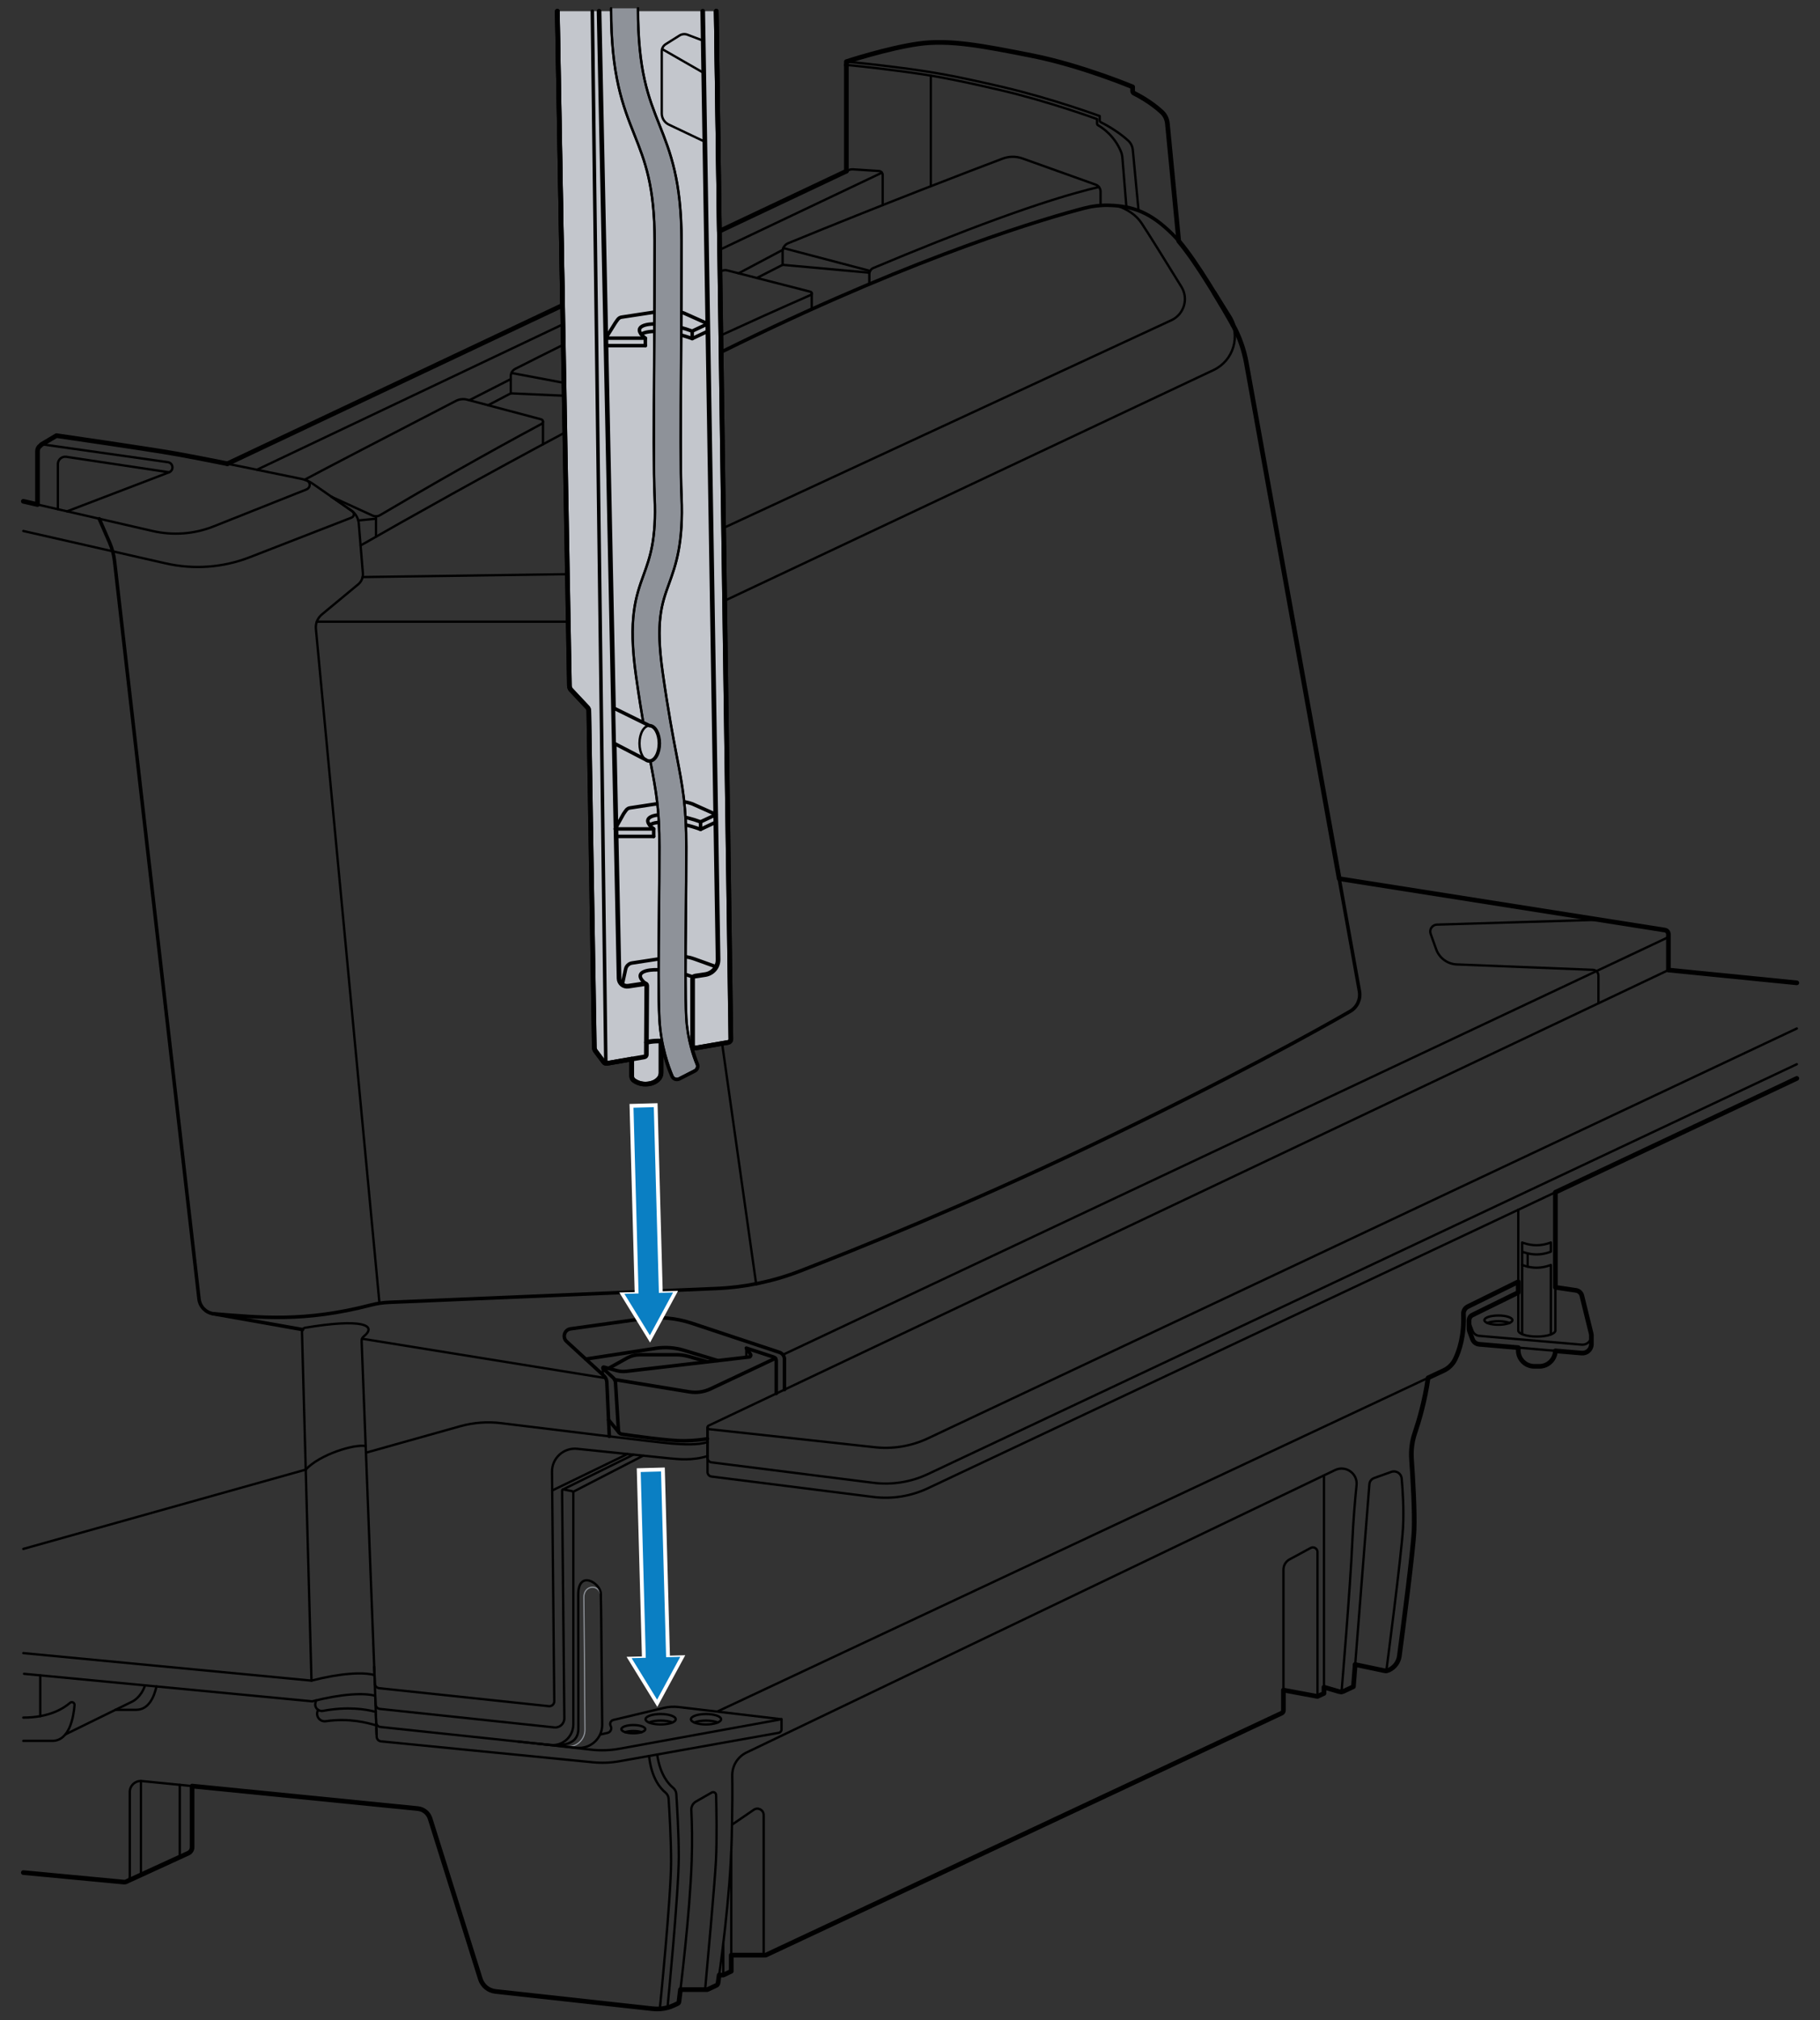 <?xml version="1.0" encoding="utf-8"?>
<!-- Generator: Adobe Illustrator 28.0.0, SVG Export Plug-In . SVG Version: 6.00 Build 0)  -->
<svg version="1.1" xmlns="http://www.w3.org/2000/svg" xmlns:xlink="http://www.w3.org/1999/xlink" x="0px" y="0px"
	 width="389.426px" height="432px" viewBox="0 0 389.426 432" style="enable-background:new 0 0 389.426 432;"
	 xml:space="preserve">
<rect x="0" y="0" width="389.426" height="432" fill="#333333" stroke="none"/>
<style type="text/css">
	.st0{clip-path:url(#SVGID_00000117639668661824925070000000701876434331196592_);}
	.st1{clip-path:url(#SVGID_00000007402088952185302960000000033266577917101992_);}
	.st2{clip-path:url(#SVGID_00000080166750226348827570000002355187321722593415_);}
	.st3{clip-path:url(#SVGID_00000169524680359193406910000006652347779731584131_);}
	.st4{clip-path:url(#SVGID_00000104686626061320630950000017432143675043452801_);}
	.st5{clip-path:url(#SVGID_00000000214573787493880450000012666778571944480950_);}
	.st6{clip-path:url(#SVGID_00000034792076108685365260000015502719914844228481_);}
	.st7{clip-path:url(#SVGID_00000086677655066704203720000008250896838598784951_);}
	.st8{clip-path:url(#SVGID_00000160154715832814955790000002899523568724543873_);}
	.st9{clip-path:url(#SVGID_00000158734717853846577250000012793463418343759801_);}
	.st10{clip-path:url(#SVGID_00000164500935582482411840000010252901161258444978_);}
	.st11{clip-path:url(#SVGID_00000075143086807266231930000015198351172857138061_);}
	.st12{fill:none;stroke:#8E9299;stroke-width:0.25;stroke-linecap:round;stroke-linejoin:round;stroke-miterlimit:10;}
	.st13{fill:#C3C6CC;stroke:#000000;stroke-linecap:round;stroke-linejoin:round;stroke-miterlimit:10;}
	.st14{fill:#FFFFFF;stroke:#000000;stroke-linecap:round;stroke-linejoin:round;stroke-miterlimit:10;}
	.st15{fill:none;stroke:#000000;stroke-width:0.5;stroke-linecap:round;stroke-linejoin:round;stroke-miterlimit:10;}
	.st16{fill:none;stroke:#000000;stroke-width:0.75;stroke-linecap:round;stroke-linejoin:round;stroke-miterlimit:10;}
	.st17{fill:none;stroke:#000000;stroke-linecap:round;stroke-linejoin:round;stroke-miterlimit:10;}
	.st18{fill:#C3C6CC;stroke:#010101;stroke-width:0.5;stroke-miterlimit:10;}
	.st19{fill:#C3C6CC;}
	.st20{fill:#D2D3D4;stroke:#010101;stroke-width:0.5;stroke-miterlimit:10;}
	.st21{fill:none;stroke:#010101;stroke-width:0.5;stroke-miterlimit:10;}
	.st22{fill:none;}
	.st23{fill:none;stroke:#FFFFFF;stroke-width:6;stroke-linecap:square;stroke-miterlimit:1;}
	.st24{fill:#FFFFFF;}
	.st25{fill:none;stroke:#0A7FC3;stroke-width:4.35;stroke-linecap:square;stroke-miterlimit:10;}
	.st26{fill:#0A7FC3;}
	.st27{fill:none;stroke:#FFFFFF;stroke-width:6;stroke-linecap:square;stroke-linejoin:bevel;}
	.st28{fill:none;stroke:#0A7FC3;stroke-width:4.35;stroke-linecap:square;stroke-linejoin:bevel;}
	.st29{clip-path:url(#SVGID_00000105405490702291636140000008431790295423109280_);}
	.st30{fill:#8E9299;stroke:#000000;stroke-width:0.5;stroke-linecap:round;stroke-linejoin:round;stroke-miterlimit:10;}
	.st31{fill:#C3C6CC;stroke:#000000;stroke-width:0.75;stroke-linecap:round;stroke-linejoin:round;stroke-miterlimit:10;}
	.st32{fill:#FFFFFF;stroke:#010101;stroke-width:0.5;stroke-miterlimit:10;}
	.st33{fill:#C3C6CC;stroke:#020202;stroke-linecap:round;stroke-linejoin:round;}
	.st34{fill:none;stroke:#A8AAAD;stroke-width:0.3;stroke-linecap:round;stroke-linejoin:round;stroke-miterlimit:11.333;}
	.st35{fill:none;stroke:#020202;stroke-width:0.5;stroke-linecap:round;stroke-linejoin:round;}
</style>
<g id="Pictures">
</g>
<g id="Layer_2">
	<path class="st12" d="M128.573,341.594c-0.053-3.081-3.706-2.763-3.642,0
		c0.049,2.126,0.173,20.096,0.228,28.276c0.014,2.15-1.841,3.835-3.979,3.617
		l-4.913-0.502"/>
	<path class="st13" d="M153.255,2.4l3.13,219.83c0,0.33-0.24,0.62-0.56,0.67
		l-6.99,1.21c-0.14,0.02-0.27,0-0.38-0.07c-0.01,0-0.01,0-0.02-0.01
		c-0.2-0.07-0.39-0.14-0.59-0.2c0.44,1.68,0.93,2.98,1.26,3.77
		c0.2,0.49-0.01,1.06-0.49,1.3l-3.3,1.69
		c-0.53,0.27-1.18,0.04-1.41-0.5c-0.59-1.35-1.58-4-2.23-7.46
		c-0.08-0.01-0.16-0.01-0.23-0.01v6.78c0,0.39-0.11,0.79-0.35,1.11
		c-0.36,0.49-1.07,1.1-2.39,1.27c-1.46,0.19-2.52-0.34-3.08-0.74
		c-0.3-0.22-0.46-0.57-0.46-0.93v-3.63l-5.28,0.91
		c-0.26,0.05-0.53-0.06-0.69-0.27l-1.76-2.35
		c-0.17-0.23-0.27-0.51-0.27-0.8l-1.17-71.96
		c-0.01-0.28-0.12-0.55-0.31-0.75l-3.48-3.71
		c-0.23-0.24-0.36-0.56-0.37-0.9l-2.58-144.25"/>
	<g>
		<defs>
			
				<rect id="SVGID_00000052800413511792889200000003474534596383173004_" x="-13.411" y="-446.447" width="418.927" height="418.927"/>
		</defs>
		<clipPath id="SVGID_00000111169547928130422550000004177444989182966203_">
			<use xlink:href="#SVGID_00000052800413511792889200000003474534596383173004_"  style="overflow:visible;"/>
		</clipPath>
		<g style="clip-path:url(#SVGID_00000111169547928130422550000004177444989182966203_);">
			<path class="st12" d="M83.661,5.468c0.412-12.566,0.819-29.052,1.559-35.966
				c0.741-6.914,1.331-15.667,7.884-20.673c5.926-4.527,11.989,0.082,12.959,6.832"/>
			<path class="st16" d="M181.415-129.017c-3.725,0.723-6.276,1.135-13.849-2.405
				c-5.401-2.524-53.337-25.483-80.389-38.445
				c-8.775-4.204-19.005,1.834-19.573,11.548L58.013,5.431"/>
			<path class="st15" d="M86.697-170.086c-7.74-1.319-15.433,4.328-15.924,12.714
				L61.236,5.468"/>
			<path class="st15" d="M109.639-159.106l-36.867,17.288
				c-0.574,0.269-0.954,0.832-0.989,1.465L63.692,5.431"/>
			<path class="st15" d="M116.144-155.991l-37.179,17.435
				c-0.574,0.269-0.954,0.832-0.989,1.465L70.066,5.431"/>
			<path class="st15" d="M76.944,5.431c0.412-12.566,0.988-34.378,1.728-41.292
				c0.741-6.914,5.597-19.178,12.922-22.964c7.325-3.786,12.264-0.494,13.416,3.128
				c1.152,3.622,1.152,12.346,1.07,15.227c-0.082,2.881-2.387,45.938-2.387,45.938
				"/>
			<line class="st15" x1="292.224" y1="5.431" x2="404.389" y2="-44.75"/>
			<line class="st15" x1="378.771" y1="5.431" x2="404.389" y2="-5.946"/>
		</g>
	</g>
	<g>
		<path class="st17" d="M8.838,95.085l3.234-1.931c0,0,19.655,2.836,25.855,3.941
			c2.468,0.438,6.499,1.224,10.728,2.07"/>
		<path class="st17" d="M181.099,36.604 M384.464,210.169l-27.467-2.737v-7.703
			c-0.04-0.388-0.309-0.776-0.786-0.846l-69.663-10.987L266.683,77.609
			c-0.518-2.836-1.473-5.563-2.856-8.091c-0.06-0.129-0.129-0.249-0.199-0.368
			c-1.045-1.841-2.368-4.12-3.811-6.499l-0.627-1.015l-0.617-0.995
			c-2.12-3.394-4.389-6.757-6.359-9.086v-0.01l-2.428-25.139
			c-0.09-0.916-0.498-1.791-1.174-2.418c-2.279-2.13-5.095-3.623-5.981-4.06
			c-0.169-0.09-0.279-0.269-0.279-0.458v-0.886c0,0-10.927-4.578-21.476-6.678
			c-10.539-2.09-17.724-3.493-24.392-2.538c-6.668,0.955-15.386,3.812-15.386,3.812
			v0.707 M296.628,357.268c0.189-0.02,0.388-0.07,0.557-0.149l0.03-0.01
			c1.194-0.567,2.03-1.692,2.209-3.005c0.776-5.872,2.936-22.302,3.145-26.87
			c0.169-3.871-0.259-11.156-0.547-15.266c-0.129-1.891,0.109-3.782,0.726-5.573
			c0.866-2.558,2.13-6.817,2.826-11.753v-0.01l3.344-1.562
			c1.045-0.498,1.901-1.324,2.418-2.359c0.886-1.801,1.99-5.026,1.801-9.743
			c-0.03-0.667,0.348-1.284,0.946-1.572l10.778-5.314v2.299l-9.803,4.817
			c-0.438,0.209-0.697,0.637-0.726,1.095v1.801
			c-0.01,0.169,0.02,0.348,0.08,0.518l0.657,1.761
			c0.229,0.607,0.786,1.035,1.433,1.085l8.36,0.716v0.567
			c0,1.901,1.543,3.433,3.433,3.433h1.075c1.861,0,3.374-1.473,3.433-3.314
			l5.613,0.478c1.105,0.099,2.01-0.737,2.09-1.771v-1.811
			c0.02-0.199,0-0.398-0.05-0.607l-1.99-8.091
			c-0.149-0.587-0.637-1.035-1.234-1.125l-4.429-0.657v-20.322l51.661-24.352
			 M4.989,400.428l21.504,2.032c0.269,0.02,0.527-0.05,0.736-0.189
			c0.01,0,0.01,0,0.02-0.01l2.906-1.334l8.31-3.812l1.821-0.836
			c0.498-0.229,0.816-0.726,0.816-1.274v-13.077l48.307,4.817
			c1.214,0.12,2.249,0.965,2.617,2.13l10.758,34.314
			c0.458,1.443,1.722,2.488,3.224,2.657l33.697,3.702
			c0.488,0.05,0.985,0.06,1.473,0.03c0.557-0.03,1.105-0.119,1.642-0.269
			c0.478-0.129,0.945-0.299,1.393-0.508l0.796-0.378
			c0.139-0.06,0.239-0.189,0.259-0.348c0.05-0.408,0.169-1.324,0.328-2.627h5.573
			c0.07,0.02,0.159,0.02,0.239-0.02l1.851-0.866
			c0.199-0.1,0.338-0.279,0.378-0.498c0.05-0.338,0.129-0.925,0.239-1.722
			h0.886l1.702-0.806v-3.453h7.215c0.07,0.02,0.139,0.01,0.209-0.02
			l110.337-51.72c0.239-0.109,0.388-0.348,0.388-0.607v-4.329l7.285,1.353
			l1.393-0.647v-1.334l3.224,0.945c0.169,0.05,0.348,0.07,0.527,0.04
			c0.159,0,0.309-0.05,0.458-0.109l2.09-0.985l0.373-4.728 M8.647,95.303
			c-0.375,0.244-0.625,0.668-0.625,1.155v11.435l-3.035-0.697 M119.245,2.403
			l1.124,62.886L48.656,99.165 M181.099,36.604l-27.182,12.841l-0.667-47.043"/>
		<line class="st17" x1="181.096" y1="36.597" x2="181.096" y2="13.887"/>
		<path class="st17" d="M259.816,62.652l3.185,5.085c0.358,0.567,0.637,1.174,0.826,1.781"/>
		<path class="st17" d="M289.97,355.945l6.17,1.294c0.159,0.04,0.328,0.05,0.488,0.03"
			/>
		<path class="st17" d="M287.044,361.776c0,0,0,0,0-0.01"/>
	</g>
	<line class="st15" x1="161.805" y1="274.641" x2="154.51" y2="223.13"/>
	<path class="st15" d="M4.989,113.546l30.507,6.935c5.978,1.359,12.226,0.898,17.94-1.324
		L75.223,110.685c0.579-0.225,0.672-1.006,0.161-1.361l-4.445-3.087"/>
	<path class="st15" d="M4.989,107.194l27.705,6.364c4.34,0.997,8.88,0.65,13.018-0.996
		l19.83-7.886c1.033-0.411,0.947-1.77-0.172-2.031"/>
	<path class="st15" d="M8.025,107.891V96.459c0-0.839,0.742-1.483,1.573-1.365l26.335,3.741
		c1.146,0.163,1.324,1.744,0.243,2.158l-21.829,8.351"/>
	<path class="st15" d="M8.842,95.08l3.24-1.925c0,0,19.65,2.838,25.854,3.938
		c6.162,1.093,22.073,4.382,26.642,5.331c0.822,0.171,1.599,0.505,2.289,0.984
		l8.327,5.78c0.904,0.627,1.48,1.626,1.57,2.722l0.88,10.661
		c0.075,0.912-0.3,1.803-1.004,2.387l-7.779,6.445
		c-0.905,0.75-1.381,1.899-1.27,3.069l13.603,144.215"/>
	<path class="st15" d="M12.379,108.892v-9.643c0-0.967,0.861-1.708,1.817-1.564l21.98,3.307
		"/>
	<path class="st15" d="M153.92,49.444l27.604-13.041c0.316-0.149,0.665-0.216,1.015-0.193
		l5.534,0.359c0.447,0.029,0.795,0.4,0.795,0.848v6.444"/>
	<line class="st15" x1="48.662" y1="99.17" x2="120.372" y2="65.292"/>
	<line class="st15" x1="120.445" y1="69.35" x2="54.974" y2="100.448"/>
	<line class="st15" x1="188.707" y1="36.927" x2="153.976" y2="53.424"/>
	<path class="st15" d="M181.104,36.602V13.18c0,0,8.715-2.859,15.385-3.811
		c6.67-0.953,13.848,0.445,24.393,2.541s21.471,6.67,21.471,6.67v0.889
		c0,0.193,0.11,0.369,0.283,0.456c0.888,0.444,3.696,1.931,5.976,4.062
		c0.677,0.633,1.087,1.501,1.176,2.423l2.43,25.141"/>
	<path class="st15" d="M181.104,13.18c0,0,5.53,0.511,12.209,1.398
		c6.463,0.858,10.831,1.603,21.301,4.044c10.471,2.442,20.697,6.197,20.697,6.197
		v0.932c0,0.167,0.092,0.318,0.242,0.392c0.817,0.406,3.548,1.837,5.829,3.909
		c0.574,0.522,0.933,1.241,1.006,2.014l1.229,12.974"/>
	<path class="st15" d="M181.104,13.882c0,0,4.956,0.456,11.635,1.343
		c6.463,0.858,10.831,1.603,21.301,4.044c10.471,2.442,20.697,6.197,20.697,6.197
		v0.946c0,0.159,0.086,0.306,0.225,0.383c0.912,0.503,3.505,2.255,4.9,5.641
		c0.174,0.423,0.264,0.879,0.301,1.335l0.857,10.524"/>
	<line class="st15" x1="199.166" y1="16.172" x2="199.166" y2="39.817"/>
	<path class="st15" d="M153.59,365.944l155.333-72.881
		c1.05-0.493,1.899-1.32,2.414-2.359c0.893-1.8,1.997-5.024,1.802-9.741
		c-0.027-0.664,0.355-1.279,0.951-1.572l10.78-5.309"/>
	<path class="st15" d="M167.514,289.698l188.957-89.057
		c0.827-0.39,0.652-1.614-0.251-1.756l-69.673-10.99"/>
	<path class="st16" d="M131.502,295.008l15.986,2.62c1.546,0.253,3.133,0.031,4.55-0.637
		l13.881-6.542"/>
	<line class="st15" x1="77.463" y1="286.269" x2="129.607" y2="294.697"/>
	<path class="st16" d="M21.227,110.924l2.214,5.085c0.555,1.274,0.917,2.624,1.075,4.005
		l18.063,157.747c0.185,1.612,1.417,2.905,3.018,3.167l19.14,3.385"/>
	<path class="st15" d="M120.86,92.499c-17.133,9.133-32.674,17.848-43.706,24.146"/>
	<path class="st16" d="M45.596,280.928c10.1,0.795,19.39,1.873,33.816-1.876
		c1.267-0.329,2.569-0.511,3.876-0.566l70.024-2.956
		c6.122-0.258,12.154-1.52,17.869-3.731c12.155-4.701,35.47-14.09,61.515-26.505
		c30.389-14.486,49.633-25.256,56.184-29.026c1.511-0.87,2.308-2.593,1.999-4.309
		L266.686,77.609c-0.536-2.975-1.566-5.834-3.059-8.463
		c-3.173-5.587-8.974-15.35-12.806-19.123c-4.689-4.617-8.395-5.977-13.578-6.122
		c-1.745-0.049-3.49,0.161-5.179,0.6c-7.772,2.022-34.601,9.743-74.071,28.983
		c-1.234,0.601-2.47,1.207-3.707,1.817"/>
	<path class="st17" d="M150.362,2.403l3.281,202.729c0.04,1.625-1.135,3.026-2.743,3.268
		l-2.197,0.331c-0.292,0.044-0.508,0.295-0.508,0.591v14.257
		c0,0.336,0.303,0.591,0.634,0.534l6.989-1.209
		c0.327-0.057,0.564-0.342,0.559-0.674L153.251,2.403"/>
	<path class="st17" d="M119.245,2.403l2.586,144.247c0.006,0.336,0.137,0.657,0.367,0.902
		l3.483,3.707c0.191,0.204,0.3,0.472,0.305,0.751l1.171,71.956
		c0.005,0.292,0.102,0.575,0.277,0.808l1.759,2.346
		c0.158,0.211,0.422,0.316,0.682,0.271l8-1.384
		c0.244-0.042,0.424-0.254,0.425-0.502l0.084-14.757
		c0.001-0.242-0.214-0.428-0.453-0.392l-3.501,0.528
		c-1.019,0.154-1.943-0.621-1.968-1.652L128.185,2.403"/>
	<path class="st17" d="M135.158,226.477v3.631c0,0.365,0.166,0.716,0.462,0.928
		c0.56,0.401,1.614,0.938,3.083,0.747c1.32-0.171,2.026-0.786,2.387-1.276
		c0.236-0.32,0.344-0.714,0.344-1.111v-6.787"/>
	<path class="st15" d="M155.043,128.461l104.62-49.33
		c4.303-2.029,5.869-7.36,3.347-11.394l-4.437-7.096"/>
	<line class="st15" x1="67.79" y1="132.94" x2="121.585" y2="132.94"/>
	<path class="st15" d="M154.822,112.891l95.818-44.413
		c2.714-1.258,3.721-4.6,2.152-7.145c-2.936-4.761-7.202-11.644-8.576-13.68
		c-1.163-1.722-3.017-2.897-5.101-3.636"/>
	<line class="st15" x1="77.585" y1="123.397" x2="121.403" y2="122.784"/>
	<path class="st15" d="M235.492,43.941v-2.959c0-0.673-0.423-1.274-1.057-1.501
		L218.783,33.885c-1.373-0.491-2.871-0.481-4.236,0.031
		c-6.172,2.315-25.946,9.887-45.918,18.103c-0.708,0.291-1.17,0.982-1.17,1.747
		v2.877"/>
	<path class="st15" d="M154.043,58.105c0.155-0.067,0.31-0.133,0.465-0.2
		c0.347-0.149,0.734-0.179,1.1-0.085l17.814,4.569
		c0.334,0.086,0.368,0.545,0.053,0.684c-6.78,2.973-13.313,5.92-19.238,8.647"/>
	<path class="st15" d="M120.524,73.722c-3.479,1.725-6.908,3.446-10.252,5.141
		c-0.607,0.307-0.983,0.927-0.983,1.608v3.643"/>
	<path class="st15" d="M65.181,102.582c4.377-2.345,16.539-8.66,32.375-16.857
		c0.737-0.381,1.594-0.477,2.396-0.264l15.847,4.21
		c0.454,0.121,0.526,0.733,0.111,0.955c-12.178,6.525-24.24,13.423-34.618,19.552
		c-0.476,0.281-1.053,0.309-1.556,0.079l-8.796-4.021"/>
	<path class="st15" d="M235.137,39.987c-11.907,2.761-30.139,9.7-48.28,17.331
		c-0.511,0.215-0.844,0.717-0.844,1.272v2.159"/>
	<line class="st15" x1="173.686" y1="62.685" x2="173.686" y2="66.121"/>
	<line class="st15" x1="116.184" y1="90.154" x2="116.184" y2="95.002"/>
	<line class="st15" x1="80.454" y1="110.41" x2="80.454" y2="114.766"/>
	<line class="st15" x1="109.435" y1="79.755" x2="120.67" y2="81.869"/>
	<polyline class="st15" points="120.719,84.623 109.288,84.114 104.443,86.655 	"/>
	<line class="st15" x1="167.606" y1="53.047" x2="186.187" y2="57.937"/>
	<polyline class="st15" points="186.012,58.313 167.459,56.63 161.943,59.444 	"/>
	<line class="st15" x1="80.454" y1="110.924" x2="76.658" y2="111.293"/>
	<line class="st15" x1="100.422" y1="85.587" x2="109.288" y2="81.065"/>
	<line class="st15" x1="158.037" y1="58.443" x2="167.491" y2="53.424"/>
	<path class="st15" d="M151.387,305.402v9.379c0,0.488,0.363,0.899,0.847,0.96
		l34.61,4.363c3.997,0.504,8.055-0.141,11.7-1.859l185.923-87.647"/>
	<path class="st15" d="M151.387,305.259v6.492c0,0.488,0.363,0.899,0.847,0.96
		l34.61,4.363c3.997,0.504,8.055-0.141,11.7-1.859l185.923-87.646"/>
	<path class="st15" d="M384.467,219.929l-185.923,87.647
		c-3.644,1.718-7.702,2.363-11.7,1.859L151.746,305.612
		c-0.4-0.044-0.491-0.584-0.128-0.756l205.385-97.422l27.464,2.731"/>
	<line class="st15" x1="357.004" y1="207.433" x2="357.004" y2="199.725"/>
	<path class="st15" d="M342.017,214.542v-5.926c0-0.66-0.522-1.203-1.181-1.229
		l-29.121-1.156c-1.994-0.079-3.74-1.36-4.414-3.238l-1.183-3.297
		c-0.339-0.946,0.343-1.948,1.348-1.978l34.767-1.038"/>
	<path class="st16" d="M167.852,297.156v-6.491c0-0.672-0.431-1.269-1.069-1.481
		l-18.744-6.222c-3.397-1.128-7.009-1.457-10.554-0.961l-15.398,2.153
		c-1.312,0.183-1.819,1.81-0.844,2.707l7.952,7.308
		c0.391,0.36,0.625,0.859,0.649,1.39l0.531,11.594"/>
	<line class="st15" x1="65.418" y1="314.259" x2="4.989" y2="331.218"/>
	<path class="st15" d="M151.391,308.383c-2.097,0.643-5.006,0.512-7.69,0.306
		c-2.597-0.2-26.407-3.121-36.471-4.362c-2.948-0.363-5.934-0.136-8.794,0.666
		l-20.136,5.651"/>
	<path class="st16" d="M166.09,297.991v-7.062c0-0.334-0.215-0.63-0.532-0.734
		l-5.87-1.918l0.898,1.331c0.151,0.224,0.011,0.527-0.257,0.559l-26.348,3.074
		c-0.671,0.078-1.35,0.027-2.001-0.151l-2.758-0.754
		c-0.188-0.052-0.319,0.185-0.174,0.317l2.121,1.933
		c0.317,0.289,0.509,0.69,0.535,1.118l0.633,10.287
		c0.021,0.341,0.277,0.62,0.614,0.67c2.206,0.329,10.132,1.473,13.396,1.437
		c2.17-0.024,3.928-0.254,5.04-0.448"/>
	<path class="st16" d="M125.333,290.617l15.001-2.297c2.008-0.307,4.058-0.161,6.002,0.428
		l7.254,2.199"/>
	<line class="st15" x1="159.688" y1="288.277" x2="159.688" y2="290.241"/>
	<line class="st15" x1="128.986" y1="292.491" x2="128.986" y2="293.975"/>
	<line class="st16" x1="132.462" y1="306.342" x2="130.215" y2="303.628"/>
	<path class="st16" d="M130.215,292.606l4.002-2.226c0.804-0.447,1.709-0.682,2.63-0.682
		h7.858c0.894,0,1.783,0.124,2.643,0.367l4.04,1.144"/>
	<path class="st15" d="M65.418,314.259c2.954-3.212,10.348-5.51,12.827-5.04"/>
	<path class="st15" d="M151.387,311.357c-3.176,1.016-6.183,0.678-8.004,0.508
		c-1.255-0.117-12.806-1.319-19.867-2.056c-2.909-0.303-5.432,1.994-5.403,4.919
		l0.485,49.062c0.006,0.629-0.537,1.122-1.162,1.056l-36.316-3.848
		c-0.504-0.053-0.893-0.469-0.912-0.976l-2.831-73.263
		c-0.014-0.371,0.143-0.734,0.433-0.966c3.083-2.471-0.521-3.886-12.508-1.872
		c-0.401,0.067-0.699,0.423-0.688,0.829L66.648,359.38
		c6.335-1.634,11.157-1.854,13.489-1.181"/>
	<line class="st15" x1="118.153" y1="318.725" x2="134.246" y2="310.926"/>
	<line class="st15" x1="66.648" y1="359.38" x2="4.989" y2="353.494"/>
	<path class="st15" d="M66.804,363.811c6.335-1.634,11.157-1.854,13.489-1.181"/>
	<path class="st15" d="M80.293,362.63l0.07,1.823c0.02,0.507,0.408,0.922,0.912,0.976
		l37.326,3.955c1.158,0.123,2.163-0.791,2.152-1.955l-0.484-48.68
		c-0.002-0.156,0.141-0.275,0.294-0.245l1.837,0.359
		c0.159,0.031,0.274,0.171,0.274,0.333v49.536c0,2.636-2.284,4.691-4.905,4.413
		l-6.946-0.736"/>
	<line class="st15" x1="66.804" y1="363.811" x2="5.145" y2="357.924"/>
	<path class="st15" d="M80.41,366.079c-2.055-0.593-6.044-1.21-11.297-0.23
		c-1.008,0.188-1.876-0.717-1.615-1.709l0.142-0.539"/>
	<path class="st15" d="M80.41,366.491l0.07,1.823c0.02,0.507,0.408,0.922,0.912,0.976
		l42.009,4.451c2.932,0.311,5.479-2.003,5.452-4.951l-0.207-21.987
		c0,0-0.032-3.875-0.095-6.066c-0.064-2.192-4.828-5.177-4.828,0.286
		s0.032,26.907,0.032,28.254c0,1.348,0.097,4.504-6.573,3.806"/>
	<path class="st15" d="M80.529,368.956c-1.992-0.575-5.799-1.619-10.814-0.895
		c-1.199,0.173-2.165-0.967-1.777-2.115l0.11-0.325"/>
	<path class="st15" d="M80.529,369.567l0.07,1.823c0.02,0.507,0.408,0.922,0.912,0.976
		l45.33,4.476c1.9,0.188,3.816,0.113,5.695-0.222l34.082-6.078
		c0.351-0.063,0.607-0.368,0.607-0.724v-2.179l-34.678,6.307
		c-1.998,0.363-4.037,0.432-6.055,0.204l-11.648-1.315"/>
	<path class="st15" d="M332.809,275.277l4.431,0.657c0.598,0.089,1.084,0.53,1.229,1.118
		l1.994,8.093c0.317,1.288-0.725,2.506-2.046,2.393l-21.915-1.88
		c-0.645-0.055-1.2-0.477-1.426-1.084l-0.659-1.766
		c-0.233-0.624,0.045-1.323,0.643-1.616l9.811-4.81"/>
	<path class="st15" d="M340.514,287.567c-0.083,1.03-0.992,1.866-2.097,1.771
		l-21.915-1.88c-0.645-0.055-1.2-0.477-1.426-1.084l-0.659-1.766
		c-0.064-0.171-0.089-0.347-0.08-0.519"/>
	<line class="st15" x1="314.334" y1="282.295" x2="314.334" y2="284.09"/>
	<line class="st15" x1="340.513" y1="285.758" x2="340.513" y2="287.567"/>
	<line class="st15" x1="332.809" y1="284.502" x2="332.809" y2="254.95"/>
	<path class="st15" d="M324.87,288.176v0.566c0,1.894,1.536,3.43,3.43,3.43h1.078
		c1.856,0,3.368-1.474,3.428-3.315"/>
	<line class="st15" x1="324.87" y1="258.693" x2="324.87" y2="284.502"/>
	<path class="st15" d="M332.809,284.502c0,0.724-1.777,1.31-3.969,1.31
		s-3.969-0.587-3.969-1.31"/>
	<ellipse class="st15" cx="320.613" cy="282.295" rx="3.001" ry="0.991"/>
	<path class="st15" d="M318.245,282.903c0.549-0.233,1.406-0.382,2.368-0.382
		s1.819,0.15,2.368,0.382"/>
	<path class="st15" d="M325.694,285.157v-14.667c0,0,1.397,0.593,3.07,0.593
		c1.71,0,3.07-0.593,3.07-0.593v14.867"/>
	<path class="st15" d="M325.694,267.654c0,0,1.397,0.593,3.07,0.593
		c1.71,0,3.07-0.593,3.07-0.593v-1.969c0,0-1.36,0.593-3.07,0.593
		c-1.673,0-3.07-0.593-3.07-0.593v4.805"/>
	<line class="st15" x1="326.871" y1="270.853" x2="326.871" y2="268.088"/>
	<path class="st15" d="M27.229,402.275l13.062-5.993c0.5-0.229,0.82-0.729,0.82-1.279
		v-13.075"/>
	<line class="st15" x1="30.155" y1="400.933" x2="30.155" y2="380.855"/>
	<line class="st15" x1="38.47" y1="397.118" x2="38.47" y2="381.664"/>
	<path class="st15" d="M138.889,375.542c0.504,4.736,2.446,6.912,3.471,7.749
		c0.406,0.332,0.668,0.799,0.702,1.323c0.151,2.304,0.538,8.653,0.533,13.431
		c-0.008,7.709-2.414,31.532-2.414,31.532"/>
	<path class="st15" d="M140.615,375.179c0.604,4.286,2.414,6.3,3.39,7.097
		c0.406,0.332,0.668,0.799,0.702,1.323c0.151,2.304,0.538,8.653,0.533,13.431
		c-0.008,7.709-2.414,32.276-2.414,32.276"/>
	<path class="st15" d="M289.6,360.675l-2.094,0.981c-0.307,0.144-0.657,0.171-0.983,0.074
		l-3.23-0.953"/>
	<path class="st15" d="M305.582,294.631c-0.704,4.936-1.964,9.203-2.833,11.764
		c-0.609,1.793-0.848,3.68-0.718,5.569c0.283,4.112,0.717,11.4,0.541,15.274
		c-0.208,4.565-2.364,20.993-3.148,26.863c-0.175,1.314-1.007,2.443-2.207,3.005
		l-0.028,0.013c-0.326,0.153-0.694,0.196-1.046,0.122l-6.171-1.295"/>
	<line class="st15" x1="151.177" y1="425.448" x2="145.599" y2="425.448"/>
	<path class="st15" d="M287.051,361.78c0,0,1.884-22.387,2.308-32.086
		c0.202-4.62,0.573-8.9,0.905-12.113c0.259-2.504-2.328-4.315-4.598-3.226
		l-125.935,60.399c-1.898,0.91-3.088,2.84-3.052,4.945
		c0.044,2.595,0.046,6.915-0.126,13.772c-0.311,12.429-2.545,28.083-2.913,30.592
		c-0.032,0.22-0.172,0.402-0.373,0.497l-1.855,0.869
		c-0.249,0.117-0.531-0.076-0.505-0.35c0.333-3.623,2.033-22.249,2.29-27.288
		c0.228-4.455,0.093-11.336,0.028-13.948c-0.012-0.479-0.531-0.766-0.947-0.528
		l-3.361,1.922c-0.643,0.368-1.029,1.063-0.993,1.803
		c0.15,3.06,0.216,6.746,0.075,10.921c-0.394,11.676-2.448,27.942-2.727,30.117
		c-0.02,0.155-0.117,0.284-0.259,0.35l-0.796,0.373
		c-1.404,0.658-2.962,0.916-4.503,0.747l-33.701-3.704
		c-1.506-0.165-2.771-1.206-3.224-2.651l-10.763-34.315
		c-0.367-1.169-1.396-2.007-2.615-2.129l-59.055-5.894
		c-1.384-0.138-2.585,0.949-2.585,2.34v18.099c0,0.688-0.592,1.227-1.277,1.162
		L4.989,400.428"/>
	<polyline class="st15" points="283.293,315.493 283.293,362.114 281.905,362.764 	"/>
	<line class="st15" x1="154.765" y1="422.341" x2="154.765" y2="415.542"/>
	<polyline class="st15" points="156.471,395.903 156.471,421.541 156.471,421.541 154.765,422.341 
		153.886,422.341 	"/>
	<line class="st15" x1="163.687" y1="418.085" x2="156.471" y2="418.085"/>
	<path class="st15" d="M274.622,361.413l7.284,1.351v-30.885
		c0-0.748-0.799-1.224-1.457-0.868l-4.522,2.445
		c-0.804,0.435-1.305,1.275-1.305,2.189v30.09c0,0.263-0.152,0.502-0.39,0.614
		l-110.335,51.713c-0.23,0.108-0.494-0.06-0.494-0.314v-29.633
		c0-1.087-1.218-1.73-2.115-1.116l-4.66,3.188"/>
	<path class="st15" d="M289.6,360.675l3.41-43.306c0.047-0.592,0.436-1.102,0.996-1.302
		l3.698-1.324c1.02-0.365,2.113,0.327,2.211,1.406
		c0.224,2.452,0.507,6.659,0.286,10.58c-0.339,6.014-3.565,30.538-3.565,30.538"
		/>
	<line class="st15" x1="80.069" y1="356.437" x2="80.58" y2="370.877"/>
	<line class="st15" x1="120.397" y1="318.536" x2="135.527" y2="311.059"/>
	<line class="st15" x1="122.618" y1="319.015" x2="137.617" y2="311.276"/>
	<path class="st15" d="M167.226,367.638l-21.993-2.604c-1.083-0.128-2.18-0.064-3.241,0.189
		l-10.759,2.572c-0.562,0.134-0.844,0.766-0.568,1.274l0,0
		c0.325,0.599-0.013,1.343-0.678,1.491l-1.415,0.316"/>
	<ellipse class="st15" cx="141.361" cy="367.638" rx="3.229" ry="1.114"/>
	<path class="st15" d="M138.849,368.337c0.592-0.253,1.497-0.414,2.512-0.414
		c1.014,0,1.92,0.161,2.512,0.414"/>
	<ellipse class="st15" cx="151.066" cy="367.638" rx="3.229" ry="1.114"/>
	<path class="st15" d="M148.554,368.337c0.592-0.253,1.497-0.414,2.512-0.414
		c1.014,0,1.92,0.161,2.512,0.414"/>
	<ellipse class="st15" cx="135.518" cy="369.762" rx="2.558" ry="0.883"/>
	<path class="st15" d="M133.745,370.398c0.46-0.153,1.085-0.246,1.773-0.246
		c0.688,0,1.313,0.094,1.773,0.247"/>
	<path class="st15" d="M4.989,372.264c0,0,1.248,0,6.203,0c3.65,0,4.542-5.005,4.759-7.641
		c0.043-0.528-0.568-0.837-0.968-0.49c-1.452,1.258-4.545,3.155-9.994,3.155"/>
	<path class="st15" d="M24.706,365.621c0,0-0.542,0,4.413,0c2.614,0,3.813-2.567,4.363-4.992"
		/>
	<path class="st15" d="M13.99,370.877l14.408-7.066c0,0,1.812-0.877,2.626-3.416"/>
	<line class="st15" x1="8.617" y1="366.977" x2="8.617" y2="358.255"/>
	<line class="st16" x1="129.629" y1="227.385" x2="126.741" y2="2.403"/>
	<path class="st17" d="M148.446,224.035c-3.905-1.458-8.02-1.736-10.132-1.116"/>
	<path class="st16" d="M148.285,208.916c-6.97-2.602-14.298-1.806-10.026,1.503"/>
	<path class="st16" d="M153.255,206.743l-4.64-1.673
		c-1.518-0.547-3.148-0.706-4.743-0.462l-8.632,1.318
		c-0.681,0.104-1.227,0.618-1.372,1.291l-0.69,3.201"/>
	<path class="st16" d="M129.63,72.311l1.989-3.201c0.455-0.626,0.691-1.187,1.372-1.291
		l8.632-1.318c1.595-0.244,3.225-0.085,4.743,0.462l5.077,2.273l-3.337,1.572
		c-6.97-2.602-14.298-1.806-10.026,1.503H129.63z"/>
	<path class="st16" d="M151.443,70.836l-3.337,1.572
		c-4.672-1.744-9.505-1.962-10.898-0.918"/>
	<line class="st16" x1="138.081" y1="73.911" x2="129.63" y2="73.911"/>
	<g id="Down_-_Medium_-_24pt_00000068645447732178247210000011357088422704775354_">
		<g id="Down_-_Small_00000009578344767149300620000006137533564556399535_">
			<g>
				<g>
					<line class="st23" x1="138.848" y1="278.051" x2="137.779" y2="238.984"/>
					<g>
						<polygon class="st24" points="145.079,276.042 139.096,287.09 132.518,276.385 						"/>
					</g>
				</g>
				<g>
					<line class="st25" x1="138.848" y1="278.051" x2="137.779" y2="238.984"/>
					<g>
						<polygon class="st26" points="144.011,276.386 139.053,285.54 133.603,276.671 						"/>
					</g>
				</g>
			</g>
		</g>
	</g>
	<g id="Down_-_Medium_-_24pt_00000039847804664034098800000007305196159653944968_">
		<g id="Down_-_Small_00000094578082565724727000000012443007232125296550_">
			<g>
				<g>
					<line class="st23" x1="140.395" y1="355.956" x2="139.326" y2="316.889"/>
					<g>
						<polygon class="st24" points="146.625,353.947 140.642,364.995 134.064,354.291 						"/>
					</g>
				</g>
				<g>
					<line class="st25" x1="140.395" y1="355.956" x2="139.326" y2="316.889"/>
					<g>
						<polygon class="st26" points="145.557,354.291 140.6,363.446 135.15,354.576 						"/>
					</g>
				</g>
			</g>
		</g>
	</g>
	<path class="st15" d="M150.813,30.307l-7.708-3.666c-0.922-0.438-1.509-1.368-1.509-2.389
		V10.978c0-0.622,0.32-1.201,0.847-1.531l2.954-1.855
		c0.509-0.319,1.138-0.382,1.7-0.169l3.367,1.278"/>
	<line class="st15" x1="141.669" y1="10.485" x2="150.575" y2="15.594"/>
	<line class="st16" x1="138.081" y1="73.911" x2="138.081" y2="72.311"/>
	<line class="st16" x1="148.107" y1="70.808" x2="148.107" y2="72.408"/>
	<path class="st16" d="M131.628,177.253l1.783-3.201c0.455-0.626,0.691-1.187,1.372-1.291
		l8.632-1.318c1.595-0.244,3.225-0.085,4.743,0.462l5.077,2.273l-3.337,1.572
		c-6.97-2.602-14.298-1.806-10.026,1.503H131.628z"/>
	<path class="st16" d="M153.234,175.777l-3.337,1.572
		c-4.672-1.744-9.505-1.962-10.898-0.919"/>
	<line class="st16" x1="139.872" y1="178.852" x2="131.832" y2="178.852"/>
	<line class="st16" x1="139.872" y1="178.852" x2="139.872" y2="177.253"/>
	<line class="st16" x1="149.898" y1="175.749" x2="149.898" y2="177.349"/>
	<path class="st30" d="M136.5,1.787c0,13.376,2.23,18.986,4.592,24.926
		c2.323,5.847,4.727,11.893,4.727,24.838c0,9.41-0.053,18.186-0.1,25.928
		c-0.077,12.965-0.139,23.205,0.097,28.633
		c0.44,10.106-1.218,14.687-2.681,18.727c-1.56,4.305-2.905,8.023-1.345,18.991
		c1.197,8.413,2.206,13.676,3.016,17.904c1.269,6.618,2.034,10.613,2.034,19.395
		c0,4.857-0.046,9.899-0.091,14.776c-0.081,8.873-0.158,17.254,0.087,21.726
		c0.254,4.657,1.578,8.365,2.244,9.969c0.205,0.494-0.01,1.061-0.486,1.305
		l-3.303,1.688c-0.53,0.271-1.179,0.043-1.414-0.504
		c-0.821-1.91-2.478-6.404-2.792-12.143c-0.254-4.655-0.177-13.125-0.095-22.093
		c0.045-4.863,0.091-9.893,0.091-14.724c0-8.234-0.686-11.813-1.931-18.31
		c-0.822-4.29-1.846-9.628-3.062-18.179c-1.763-12.389-0.037-17.154,1.632-21.763
		c1.344-3.711,2.733-7.548,2.343-16.516c-0.242-5.57-0.181-15.873-0.103-28.917
		c0.047-7.734,0.1-16.501,0.1-25.894c0-11.843-2.099-17.121-4.319-22.71
		c-2.458-6.183-4.999-12.575-4.999-27.054"/>
	<path class="st15" d="M136.519,1.787c0,13.376,2.23,18.986,4.592,24.926
		c2.323,5.847,4.727,11.893,4.727,24.838c0,9.41-0.053,18.186-0.1,25.928
		c-0.077,12.965-0.139,23.205,0.097,28.633
		c0.44,10.106-1.218,14.687-2.681,18.727c-1.56,4.305-2.905,8.023-1.345,18.991
		c1.197,8.413,2.206,13.676,3.016,17.904c1.269,6.618,2.034,10.613,2.034,19.395
		c0,4.857-0.046,9.899-0.091,14.776c-0.081,8.873-0.158,17.254,0.087,21.726
		c0.254,4.657,1.578,8.365,2.244,9.969c0.205,0.494-0.01,1.061-0.486,1.305
		l-3.303,1.688c-0.53,0.271-1.179,0.043-1.414-0.504
		c-0.821-1.91-2.478-6.404-2.792-12.143c-0.254-4.655-0.177-13.125-0.095-22.093
		c0.045-4.863,0.091-9.893,0.091-14.724c0-8.234-0.686-11.813-1.931-18.31
		c-0.822-4.29-1.846-9.628-3.062-18.179c-1.763-12.389-0.037-17.154,1.632-21.763
		c1.344-3.711,2.733-7.548,2.343-16.516c-0.242-5.57-0.181-15.873-0.103-28.917
		c0.047-7.734,0.1-16.501,0.1-25.894c0-11.843-2.099-17.121-4.319-22.71
		c-2.458-6.183-4.999-12.575-4.999-27.054"/>
	<g>
		<path class="st31" d="M141.085,158.96c0,2.09-0.95,3.78-2.13,3.78
			c-0.29,0-0.57-0.1-0.83-0.3l-6.7-3.48l-0.16-7.58l7.69,3.79
			C140.135,155.17,141.085,156.87,141.085,158.96z"/>
		<ellipse class="st15" cx="138.957" cy="158.957" rx="2.128" ry="3.787"/>
		<line class="st15" x1="138.957" y1="155.17" x2="131.265" y2="151.385"/>
		<line class="st15" x1="138.124" y1="162.443" x2="131.421" y2="158.957"/>
	</g>
</g>
</svg>
